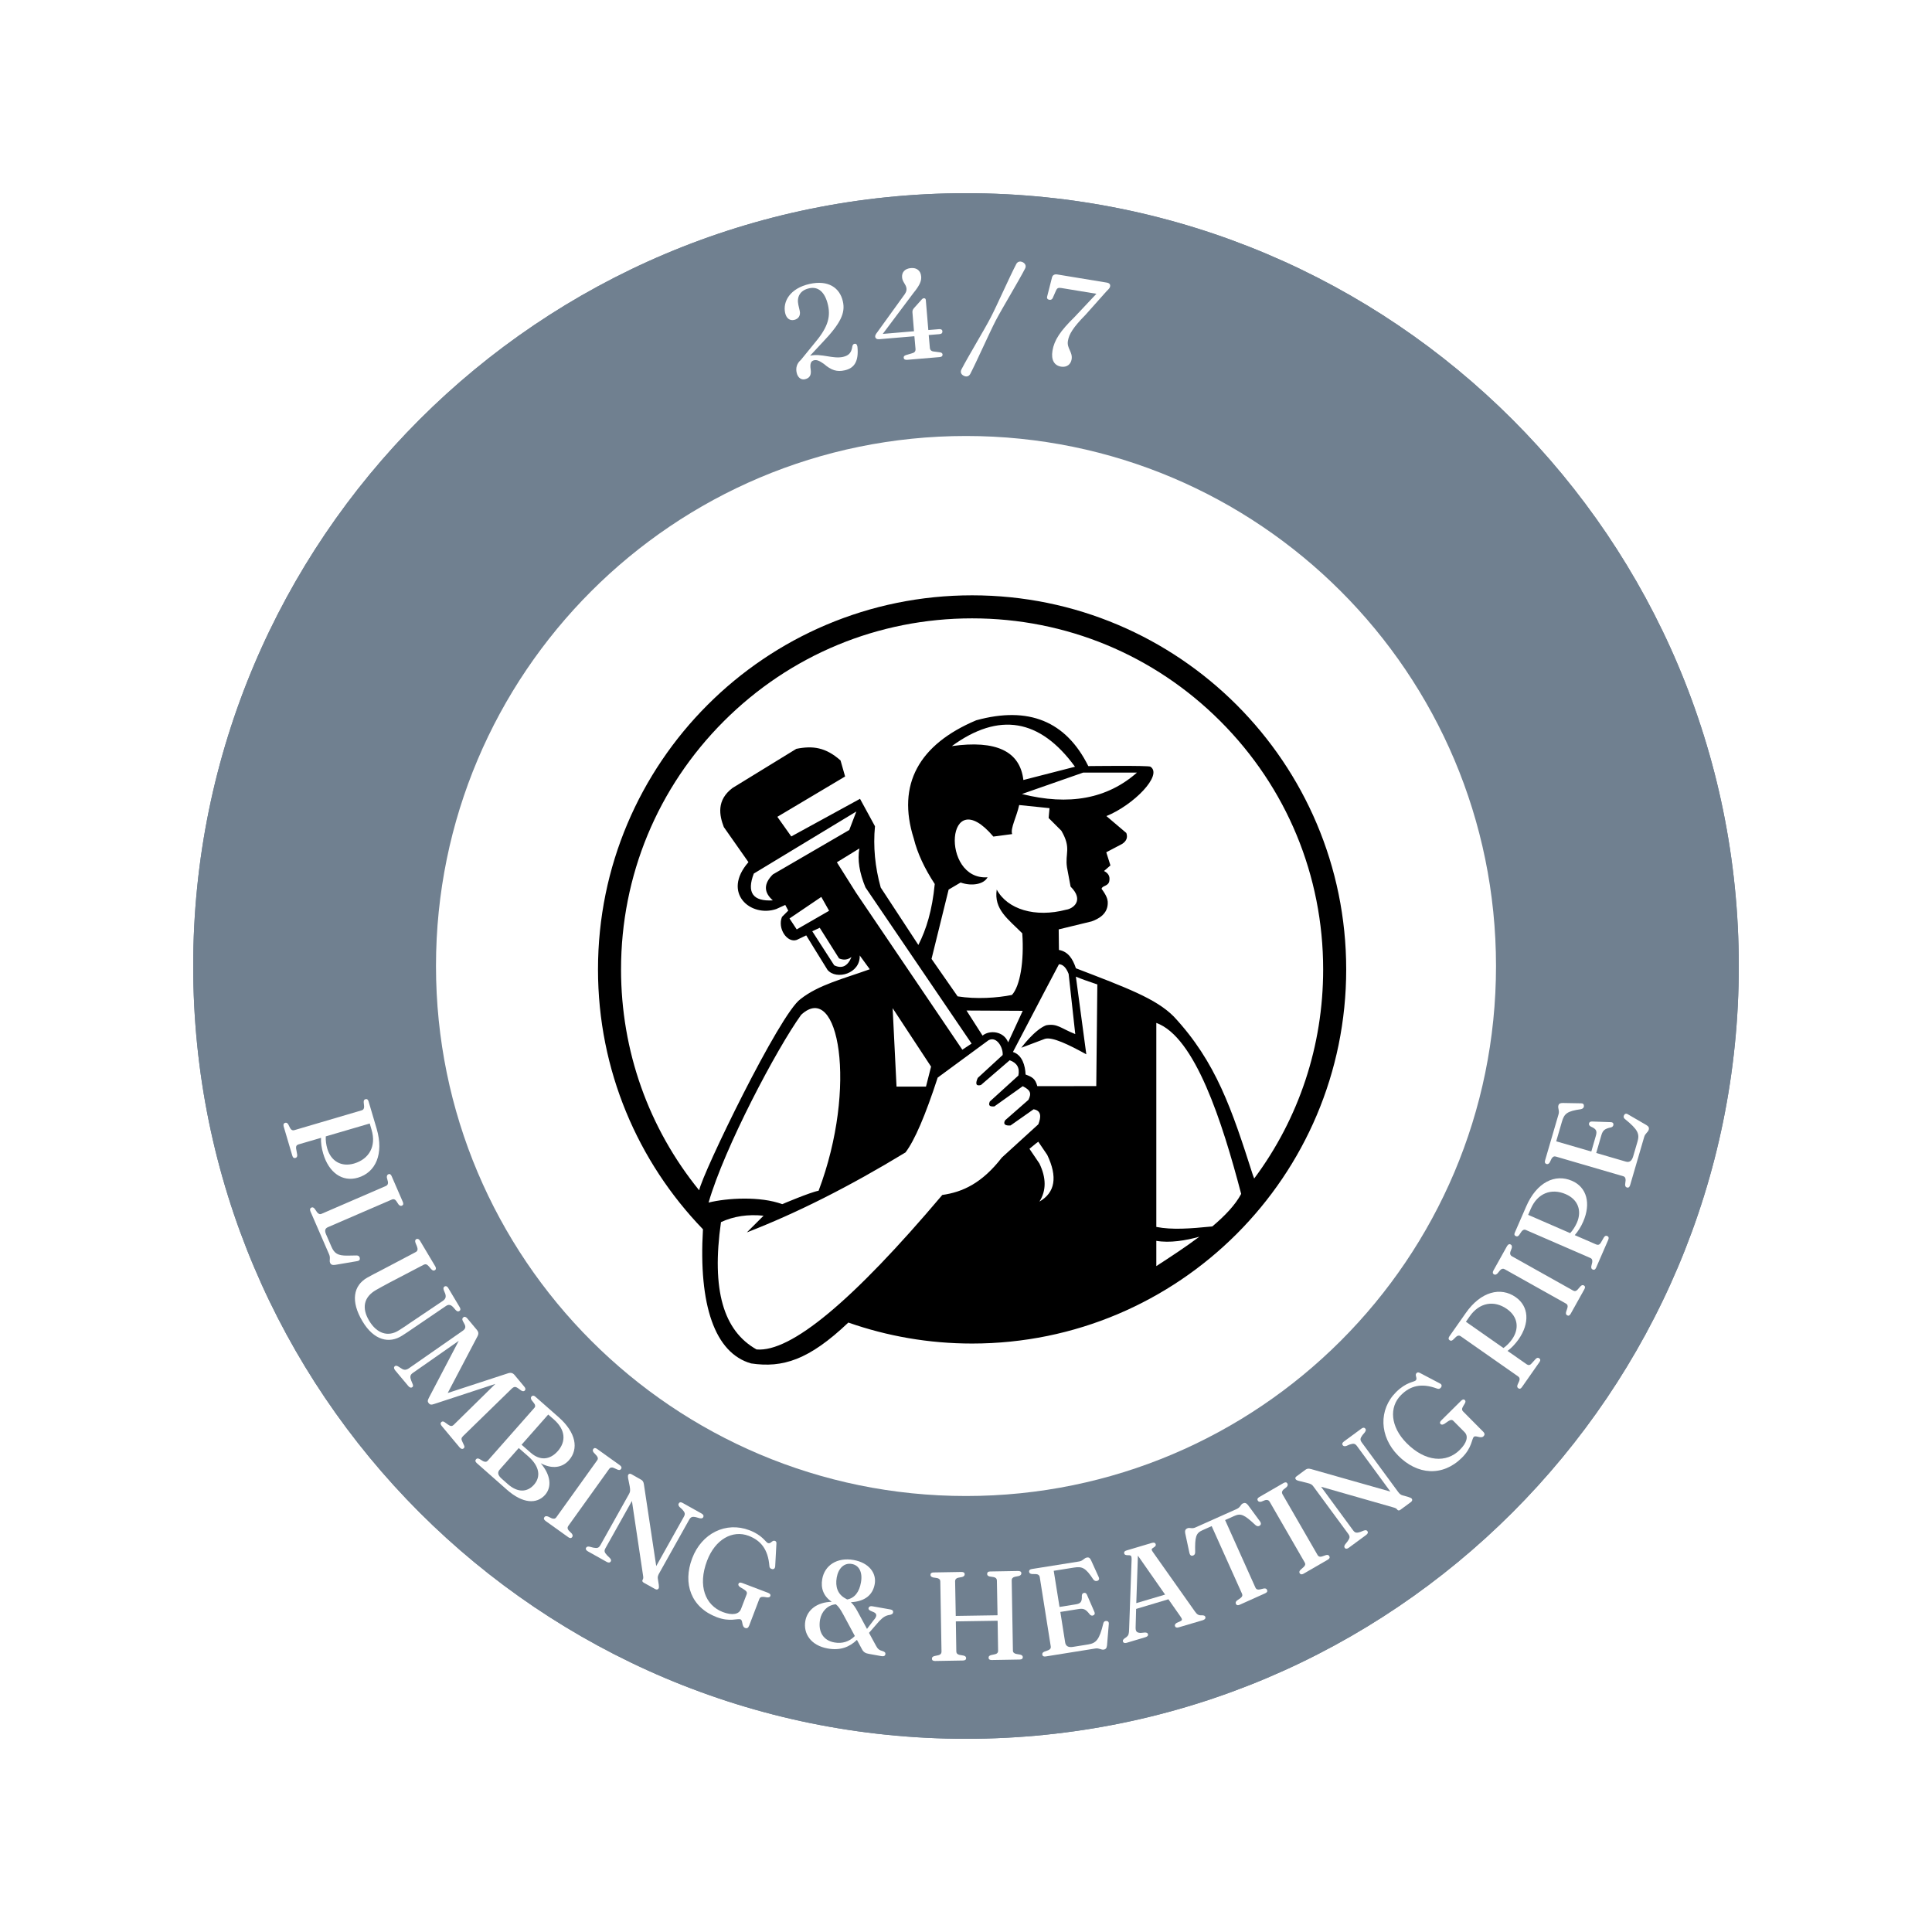 <svg xmlns="http://www.w3.org/2000/svg" xmlns:xlink="http://www.w3.org/1999/xlink" width="500" zoomAndPan="magnify" viewBox="0 0 375 375" height="500" preserveAspectRatio="xMidYMid meet" version="1.0"><defs><g/><clipPath id="94fdae62c0"><path d="M 37.5 37.5 L 337.5 37.5 L 337.5 337.5 L 37.5 337.5 Z M 37.5 37.5 " clip-rule="nonzero"/></clipPath><clipPath id="50339a3630"><path d="M 187.5 37.5 C 104.656 37.5 37.5 104.656 37.5 187.5 C 37.5 270.344 104.656 337.5 187.5 337.5 C 270.344 337.5 337.5 270.344 337.5 187.5 C 337.5 104.656 270.344 37.5 187.5 37.5 Z M 187.5 37.5 " clip-rule="nonzero"/></clipPath><clipPath id="159235a1c8"><path d="M 84.625 84.625 L 290.375 84.625 L 290.375 290.375 L 84.625 290.375 Z M 84.625 84.625 " clip-rule="nonzero"/></clipPath><clipPath id="41878bcb9f"><path d="M 187.5 84.625 C 130.684 84.625 84.625 130.684 84.625 187.5 C 84.625 244.316 130.684 290.375 187.5 290.375 C 244.316 290.375 290.375 244.316 290.375 187.5 C 290.375 130.684 244.316 84.625 187.5 84.625 Z M 187.5 84.625 " clip-rule="nonzero"/></clipPath><clipPath id="e3642b92ad"><path d="M 116 115.551 L 261.434 115.551 L 261.434 265 L 116 265 Z M 116 115.551 " clip-rule="nonzero"/></clipPath></defs><rect x="-37.5" width="450" fill="#ffffff" y="-37.5" height="450" fill-opacity="1"/><rect x="-37.5" width="450" fill="#ffffff" y="-37.5" height="450" fill-opacity="1"/><g clip-path="url(#94fdae62c0)"><g clip-path="url(#50339a3630)"><path fill="#708090" d="M 37.5 37.5 L 337.5 37.5 L 337.5 337.5 L 37.5 337.5 Z M 37.5 37.5 " fill-opacity="1" fill-rule="nonzero"/><path stroke-linecap="butt" transform="matrix(0.75, 0, 0, 0.75, 37.5, 37.5)" fill="none" stroke-linejoin="miter" d="M 200 0 C 89.542 0 -0 89.542 -0 200 C -0 310.458 89.542 400 200 400 C 310.458 400 400 310.458 400 200 C 400 89.542 310.458 0 200 0 Z M 200 0 " stroke="#708090" stroke-width="4" stroke-opacity="1" stroke-miterlimit="4"/></g></g><g clip-path="url(#159235a1c8)"><g clip-path="url(#41878bcb9f)"><path fill="#ffffff" d="M 84.625 84.625 L 290.375 84.625 L 290.375 290.375 L 84.625 290.375 Z M 84.625 84.625 " fill-opacity="1" fill-rule="nonzero"/></g></g><g clip-path="url(#e3642b92ad)"><path fill="#000000" d="M 188.684 115.551 C 148.578 115.551 116.07 148.062 116.07 188.164 C 116.07 207.758 123.832 225.539 136.445 238.602 C 135.57 253.324 138.742 262.633 145.785 264.641 C 151.918 265.547 157 263.992 164.664 256.707 C 172.184 259.344 180.266 260.781 188.684 260.781 C 228.789 260.781 261.297 228.27 261.297 188.164 C 261.297 148.062 228.789 115.551 188.684 115.551 Z M 182.898 231.941 C 165.508 252.52 153.488 262.516 146.84 261.926 C 140.418 258.305 138.07 250.402 139.941 237.211 C 142.414 236.07 145.168 235.652 148.207 235.969 L 144.965 239.207 C 154.637 235.465 164.898 230.289 175.758 223.684 C 177.531 221.352 179.613 216.512 182.004 209.164 L 191.883 201.902 C 193.492 201.066 194.734 203.379 194.617 204.777 L 189.777 209.23 C 189.262 210.402 189.469 210.859 190.402 210.598 L 195.98 205.797 C 197.41 206.301 197.969 207.289 197.664 208.762 L 192.117 213.809 C 191.785 214.621 192.133 214.816 193.004 214.754 L 198.512 210.832 C 199.984 211.582 200.266 212.168 199.621 213.477 L 195.09 217.449 C 194.621 218.266 195.215 218.527 196.148 218.449 L 200.621 215.309 C 202.207 215.586 202.059 216.887 201.539 218.227 L 194.473 224.668 C 190.594 229.676 186.844 231.383 182.898 231.941 Z M 137.535 233.418 C 140.605 222.754 150.789 203.508 155.5 196.977 C 162.77 190.211 166.52 210.926 158.891 231.121 C 157.34 231.387 151.828 233.727 151.828 233.727 C 147.574 232.152 141.137 232.527 137.535 233.418 Z M 150.008 174.762 C 146.129 174.992 144.898 173.258 146.312 169.559 L 166.215 157.512 L 164.84 161.102 L 150.008 169.727 C 148.215 171.523 148.215 173.199 150.008 174.762 Z M 159.414 174.094 L 160.93 176.781 L 154.641 180.398 L 153.242 178.273 Z M 159.109 180.082 L 162.859 186.027 C 163.738 186.406 164.543 186.312 165.277 185.746 C 164.539 187.547 163.422 188.086 161.918 187.363 L 157.66 180.758 Z M 162.438 167.371 L 166.805 164.684 C 166.41 166.867 166.801 169.387 167.984 172.242 L 188.586 202.559 C 187.961 202.961 187.363 203.352 186.789 203.746 L 166.141 173.254 Z M 198.637 151.398 C 197.98 145.809 193.355 143.613 184.754 144.816 C 193.891 138.156 201.859 139.492 208.656 148.824 Z M 210.23 149.965 L 220.68 149.965 C 214.922 155.043 207.477 156.426 198.352 154.117 Z M 192.812 162.379 L 196.457 161.895 C 196.074 160.797 197.32 158.578 197.824 156.258 C 199.258 156.406 201.219 156.609 203.711 156.863 L 203.539 158.773 L 206.012 161.246 C 208.008 164.688 206.68 165.578 207.105 168.375 L 207.801 172.09 C 210.543 174.82 208.207 176.41 206.938 176.574 C 200.934 178.156 195.543 176.516 193.465 172.668 C 192.879 176.516 195.672 178.387 198.422 181.156 C 198.805 186.621 197.992 191.402 196.418 193.117 C 193.582 193.695 189.523 193.973 185.875 193.395 L 180.809 186.121 L 184.129 172.668 L 186.453 171.297 C 188.641 172.074 190.992 171.625 191.684 170.281 C 182.48 170.93 183.609 151.52 192.812 162.379 Z M 198.508 196.199 L 195.684 202.32 C 194.816 200.109 192.055 199.895 190.711 201.008 L 187.598 196.141 Z M 180.719 207.031 L 179.734 210.91 L 174.016 210.91 L 173.262 195.684 Z M 201.75 233.23 C 203.098 231.113 203.098 228.648 201.75 225.836 L 199.816 222.98 C 200.379 222.547 200.891 222.055 201.531 221.609 L 203.266 224.16 C 205.312 228.453 204.809 231.477 201.75 233.23 Z M 212.785 210.812 L 201.34 210.82 C 200.957 209.359 200.34 209.043 199.066 208.562 C 198.992 206.859 198.434 204.766 196.609 204.188 C 198.273 201.047 201.566 194.66 205.543 187.16 C 206.316 187.18 206.941 187.805 207.422 189.039 L 208.707 200.715 C 205.891 199.613 205.266 198.609 203.055 199.004 C 200.789 199.883 198.238 203.367 198.238 203.367 L 202.801 201.645 C 204.223 201.188 207.453 202.777 210.852 204.641 L 208.828 189.562 C 209.805 189.996 211.289 190.504 212.992 191.078 Z M 224.441 240.848 C 227.074 241.301 230.145 240.785 232.793 240.047 C 230.117 242.055 227.176 243.973 224.441 245.75 Z M 235.309 238.051 C 230.938 238.48 227.555 238.742 224.441 238.148 L 224.441 198.547 C 231.957 201.25 237.223 217.703 240.91 231.734 C 239.773 233.879 237.75 236 235.309 238.051 Z M 243.16 228.012 C 239.102 215.336 236.051 206.117 227.812 197.289 C 224.352 193.812 218.594 191.699 208.832 187.941 C 208.219 186.09 207.316 184.699 205.539 184.383 L 205.492 180.395 L 211.855 178.848 C 213.133 178.398 215.164 177.422 215.008 174.996 C 214.973 174.488 214.723 173.734 213.816 172.523 C 213.918 171.84 215.262 172.074 215.336 170.84 C 215.445 170.059 215.098 169.465 214.289 169.062 L 215.535 167.977 L 214.727 165.426 L 217.805 163.805 C 218.656 163.254 218.926 162.547 218.621 161.684 L 214.754 158.398 C 219.984 156.289 225.766 150.441 223.297 148.812 C 222.898 148.551 211.238 148.699 211.238 148.699 C 206.906 139.973 199.652 137.012 189.48 139.809 C 178.395 144.484 174.012 152.246 177.367 162.773 C 178.059 165.562 179.41 168.5 181.434 171.586 C 180.938 176.699 179.793 180.41 178.254 183.414 L 170.949 172.273 C 169.836 168.281 169.461 164.312 169.832 160.375 L 166.93 155.051 L 153.586 162.352 L 150.883 158.543 L 164.035 150.715 L 163.148 147.602 C 160.262 145.043 157.754 144.711 154.566 145.348 L 142.172 152.953 C 139.031 155.328 139.625 158.266 140.492 160.531 L 145.273 167.344 C 140.035 173.344 145.73 178.125 150.664 176.445 L 152.418 175.648 L 153 176.75 L 151.781 177.969 C 150.867 180.215 152.785 183.074 154.641 182.438 L 156.488 181.555 C 157.062 182.473 158.418 184.738 160.625 188.262 C 162.352 190.293 167.016 188.98 166.871 185.453 L 168.824 188.129 C 163.738 189.969 158.887 191.145 155.398 193.906 C 151.387 196.664 136.293 227.84 135.711 231.039 C 125.887 218.941 120.543 203.965 120.543 188.164 C 120.543 169.965 127.629 152.852 140.5 139.98 C 153.371 127.113 170.48 120.023 188.684 120.023 C 206.887 120.023 223.996 127.113 236.867 139.98 C 249.738 152.852 256.824 169.965 256.824 188.164 C 256.824 202.984 252.129 217.078 243.438 228.75 Z M 243.16 228.012 " fill-opacity="1" fill-rule="evenodd"/></g><g fill="#ffffff" fill-opacity="1"><g transform="translate(153.695, 73.834)"><g><path d="M 0.938 -1.484 C 1.156 -0.516 1.828 -0.062 2.531 -0.219 C 3.406 -0.422 3.828 -0.969 3.656 -2.125 C 3.484 -3.25 3.703 -3.766 4.312 -3.906 C 4.812 -4.016 5.297 -3.859 6.219 -3.203 C 7.641 -1.969 8.75 -1.609 10.25 -1.953 C 12.109 -2.359 13.016 -3.672 12.734 -6.531 C 12.656 -6.984 12.469 -7.156 12.203 -7.109 C 12 -7.094 11.828 -6.953 11.75 -6.641 C 11.594 -5.453 11.125 -4.828 9.938 -4.562 C 7.953 -4.125 5.719 -5.281 3.578 -4.797 L 3.547 -4.797 L 5.922 -7.344 C 9.469 -11.062 10.422 -13.078 9.906 -15.328 C 9.312 -17.984 7.078 -19.531 3.438 -18.719 C -0.328 -17.875 -1.797 -15.328 -1.297 -13.078 C -1.062 -12.047 -0.391 -11.547 0.438 -11.734 C 1.297 -11.922 1.734 -12.609 1.531 -13.5 L 1.266 -14.656 C 0.938 -16.141 1.531 -17.469 3.359 -17.875 C 5.062 -18.266 6.438 -17.234 7.031 -14.562 C 7.578 -12.094 6.828 -10.062 4.297 -7.094 L 1.75 -3.969 C 0.984 -3.312 0.719 -2.438 0.938 -1.484 Z M 0.938 -1.484 "/></g></g></g><g fill="#ffffff" fill-opacity="1"><g transform="translate(169.827, 70.358)"><g><path d="M 7.281 -9.688 L 7.578 -6.062 L 1.516 -5.547 L 7.469 -13.484 C 8.797 -15.094 9.047 -15.938 8.969 -16.719 C 8.875 -17.828 8.094 -18.422 7.016 -18.328 C 5.75 -18.234 5.188 -17.469 5.266 -16.516 C 5.344 -15.578 6.047 -15.188 6.125 -14.344 C 6.156 -13.812 5.953 -13.453 5.484 -12.844 L 0.453 -5.875 C 0.141 -5.469 0.031 -5.25 0.047 -5.016 C 0.078 -4.688 0.344 -4.484 0.812 -4.516 L 7.656 -5.094 L 7.875 -2.625 C 7.906 -2.141 7.656 -1.891 7.188 -1.781 L 6.078 -1.453 C 5.734 -1.359 5.547 -1.188 5.578 -0.922 C 5.594 -0.641 5.812 -0.484 6.25 -0.516 L 12.531 -1.047 C 12.969 -1.078 13.141 -1.266 13.125 -1.562 C 13.094 -1.812 12.891 -1.953 12.531 -1.984 L 11.469 -2.125 C 10.984 -2.156 10.688 -2.391 10.656 -2.875 L 10.438 -5.328 L 12.5 -5.5 C 12.938 -5.531 13.109 -5.719 13.094 -6.062 C 13.062 -6.391 12.797 -6.5 12.438 -6.469 L 10.359 -6.297 L 9.875 -12.109 C 9.859 -12.375 9.703 -12.484 9.5 -12.469 C 9.328 -12.453 9.203 -12.391 8.984 -12.125 L 7.531 -10.5 C 7.328 -10.234 7.25 -10.031 7.281 -9.688 Z M 7.281 -9.688 "/></g></g></g><g fill="#ffffff" fill-opacity="1"><g transform="translate(186.354, 69.181)"><g><path d="M 6.938 -7 C 8.203 -9.406 11.25 -14.422 12.609 -17.047 C 12.859 -17.516 12.703 -18 12.172 -18.281 C 11.641 -18.547 11.156 -18.406 10.906 -17.938 C 9.547 -15.328 7.188 -9.953 5.922 -7.516 C 4.672 -5.109 1.609 -0.078 0.266 2.516 C 0.016 3 0.156 3.484 0.703 3.75 C 1.234 4.031 1.703 3.875 1.969 3.406 C 3.312 0.797 5.688 -4.578 6.938 -7 Z M 6.938 -7 "/></g></g></g><g fill="#ffffff" fill-opacity="1"><g transform="translate(200.517, 69.914)"><g><path d="M 7.484 -0.172 C 7.719 -1.609 6.516 -2.297 6.766 -3.734 C 6.969 -5.031 7.781 -6.375 10.172 -8.797 L 14.266 -13.391 C 14.797 -13.891 14.922 -14.094 14.953 -14.328 C 15.031 -14.719 14.797 -14.984 14.297 -15.062 L 4.703 -16.641 C 4.141 -16.734 3.781 -16.5 3.672 -16.047 L 2.75 -12.422 C 2.625 -12.016 2.797 -11.781 3.172 -11.719 C 3.484 -11.672 3.719 -11.828 3.828 -12.094 L 4.453 -13.516 C 4.641 -13.969 4.891 -14.109 5.453 -14.016 L 12.297 -12.891 L 8.062 -8.391 C 5.266 -5.656 4.094 -3.875 3.766 -1.828 C 3.469 -0.016 4.141 1.031 5.422 1.25 C 6.562 1.438 7.328 0.797 7.484 -0.172 Z M 7.484 -0.172 "/></g></g></g><g fill="#ffffff" fill-opacity="1"><g transform="translate(214.92, 72.54)"><g/></g></g><g fill="#ffffff" fill-opacity="1"><g transform="translate(54.5, 216.728)"><g><path d="M 14.969 11.859 C 18.406 10.844 20.047 7.266 18.609 2.359 L 17.047 -2.922 C 16.938 -3.328 16.719 -3.453 16.438 -3.375 C 16.203 -3.312 16.078 -3.156 16.094 -2.797 L 16.172 -1.984 C 16.188 -1.578 16.047 -1.312 15.719 -1.219 L 2.609 2.641 C 2.281 2.734 2.016 2.594 1.812 2.234 L 1.453 1.516 C 1.25 1.203 1.062 1.141 0.828 1.219 C 0.562 1.297 0.453 1.516 0.562 1.922 L 2.234 7.578 C 2.344 7.984 2.578 8.109 2.844 8.031 C 3.109 7.953 3.219 7.766 3.188 7.406 L 2.969 6.172 C 2.922 5.75 3.078 5.516 3.422 5.406 L 7.812 4.125 C 7.766 5.047 7.906 6.094 8.234 7.188 C 9.312 10.875 11.953 12.75 14.969 11.859 Z M 17.266 1.344 L 17.625 2.578 C 18.562 5.719 17.172 8.234 14.234 9.109 C 11.703 9.844 9.734 8.609 9.031 6.234 C 8.797 5.438 8.688 4.594 8.734 3.844 Z M 17.266 1.344 "/></g></g></g><g fill="#ffffff" fill-opacity="1"><g transform="translate(59.478, 233.309)"><g><path d="M 17.875 0.469 C 18.109 0.734 18.312 0.812 18.547 0.703 C 18.797 0.594 18.875 0.359 18.703 -0.031 L 16.547 -5 C 16.391 -5.391 16.156 -5.5 15.906 -5.391 C 15.672 -5.281 15.594 -5.094 15.609 -4.75 L 15.812 -3.953 C 15.891 -3.562 15.766 -3.266 15.453 -3.125 L 2.922 2.297 C 2.609 2.438 2.328 2.312 2.078 2 L 1.609 1.328 C 1.391 1.047 1.188 0.984 0.969 1.078 C 0.703 1.203 0.625 1.438 0.781 1.828 L 4.406 10.172 C 4.719 10.875 4.391 11.344 4.594 11.797 C 4.75 12.172 5.031 12.266 5.562 12.203 L 9.891 11.469 C 10.266 11.406 10.422 11.188 10.359 10.859 C 10.281 10.531 10.094 10.375 9.734 10.375 L 7.938 10.406 C 6.094 10.422 5.422 9.984 4.859 8.688 L 3.828 6.312 C 3.5 5.578 3.594 5.141 4.156 4.891 L 16.594 -0.484 C 16.906 -0.625 17.188 -0.531 17.422 -0.219 Z M 17.875 0.469 "/></g></g></g><g fill="#ffffff" fill-opacity="1"><g transform="translate(65.873, 248.154)"><g><path d="M 13.625 8.688 C 13.078 9.062 12.531 9.469 11.578 10.047 C 9.453 11.422 7.266 10.688 5.781 8.203 C 4.328 5.781 4.672 3.625 7.141 2.219 C 7.828 1.812 8.672 1.375 9.734 0.797 L 16.281 -2.625 C 16.719 -2.859 16.984 -2.781 17.344 -2.375 L 17.797 -1.844 C 18.094 -1.516 18.312 -1.469 18.531 -1.609 C 18.766 -1.734 18.812 -2.031 18.609 -2.359 L 15.641 -7.344 C 15.438 -7.672 15.156 -7.766 14.922 -7.641 C 14.688 -7.484 14.641 -7.266 14.797 -6.859 L 15.062 -6.219 C 15.266 -5.672 15.203 -5.312 14.781 -5.109 L 8.203 -1.641 C 7.094 -1.078 6 -0.5 5.422 -0.172 C 2.688 1.375 2.156 4.422 4.484 8.312 C 6.672 11.984 9.641 12.734 12.203 11.078 C 12.906 10.625 13.531 10.219 14.219 9.734 L 20.656 5.359 C 21.156 5.016 21.594 5.016 22.125 5.609 L 22.547 6.094 C 22.844 6.422 23.062 6.453 23.281 6.312 C 23.516 6.188 23.562 5.906 23.359 5.578 L 21.109 1.812 C 20.922 1.5 20.656 1.422 20.422 1.547 C 20.203 1.688 20.125 1.875 20.281 2.312 L 20.547 2.953 C 20.75 3.578 20.609 3.969 20.109 4.328 Z M 13.625 8.688 "/></g></g></g><g fill="#ffffff" fill-opacity="1"><g transform="translate(75.869, 264.976)"><g><path d="M 4.172 4.266 C 4.344 4.125 4.328 3.906 4.219 3.656 L 3.938 2.969 C 3.703 2.344 3.688 1.906 4.234 1.531 L 13.172 -4.719 L 7.406 6.281 C 7.062 6.906 7.125 7.125 7.375 7.422 C 7.578 7.656 7.828 7.75 8.422 7.531 L 20.281 3.641 L 12.219 11.562 C 11.859 11.906 11.594 11.891 11.062 11.516 L 10.5 11.109 C 10.188 10.875 9.984 10.891 9.812 11.031 C 9.594 11.219 9.594 11.484 9.875 11.812 L 13.344 15.969 C 13.625 16.297 13.922 16.328 14.125 16.156 C 14.312 16 14.328 15.797 14.172 15.5 L 13.875 14.859 C 13.625 14.359 13.641 14.125 14.047 13.734 L 23.375 4.641 C 23.891 4.125 24.172 4.125 24.688 4.484 L 25.266 4.906 C 25.562 5.094 25.781 5.109 25.969 4.953 C 26.172 4.766 26.172 4.5 25.906 4.188 L 24.031 1.938 C 23.641 1.469 23.25 1.391 22.594 1.625 L 11.031 5.406 L 16.75 -5.484 C 17.094 -6.078 17.031 -6.438 16.656 -6.891 L 14.828 -9.078 C 14.547 -9.406 14.266 -9.469 14.047 -9.266 C 13.844 -9.094 13.797 -8.891 13.984 -8.531 L 14.297 -7.953 C 14.578 -7.406 14.469 -7.016 13.906 -6.641 L 3.5 0.609 C 2.953 0.984 2.516 0.984 2.016 0.625 L 1.5 0.297 C 1.219 0.125 0.969 0.031 0.766 0.203 C 0.547 0.391 0.562 0.672 0.828 1 L 3.391 4.062 C 3.672 4.391 3.953 4.438 4.172 4.266 Z M 4.172 4.266 "/></g></g></g><g fill="#ffffff" fill-opacity="1"><g transform="translate(91.05, 282.671)"><g><path d="M 14.75 7.484 C 16.109 5.938 15.828 3.594 13.906 1.344 C 16.156 2.547 18.125 2.188 19.391 0.75 C 21.312 -1.438 20.75 -4.609 17.438 -7.547 L 12.859 -11.578 C 12.562 -11.844 12.312 -11.828 12.125 -11.625 C 11.953 -11.438 11.953 -11.234 12.125 -10.922 L 12.625 -10.281 C 12.875 -9.953 12.891 -9.641 12.656 -9.391 L 3.625 0.844 C 3.391 1.109 3.094 1.125 2.719 0.938 L 2.016 0.516 C 1.703 0.359 1.516 0.391 1.344 0.578 C 1.156 0.797 1.188 1.047 1.484 1.312 L 7.344 6.484 C 10.406 9.188 13.125 9.312 14.75 7.484 Z M 16.484 -7.125 C 18.734 -5.141 18.844 -2.859 17.219 -1.016 C 15.672 0.734 13.734 0.875 11.938 -0.719 L 10.188 -2.25 L 15.359 -8.109 Z M 11.531 0.047 C 13.719 1.984 13.938 4 12.594 5.516 C 11.312 6.969 9.469 7.109 7.531 5.406 L 6.312 4.328 C 5.578 3.672 5.453 3.125 5.953 2.562 L 9.641 -1.609 Z M 11.531 0.047 "/></g></g></g><g fill="#ffffff" fill-opacity="1"><g transform="translate(104.279, 294.054)"><g><path d="M 6.016 2.141 L 13.969 -8.953 C 14.172 -9.234 14.469 -9.281 14.828 -9.141 L 15.594 -8.797 C 15.922 -8.672 16.125 -8.719 16.266 -8.922 C 16.422 -9.156 16.375 -9.406 16.031 -9.656 L 11.625 -12.812 C 11.281 -13.062 11.031 -13.031 10.875 -12.797 C 10.734 -12.594 10.75 -12.375 10.969 -12.109 L 11.516 -11.516 C 11.781 -11.203 11.844 -10.906 11.641 -10.625 L 3.688 0.469 C 3.484 0.75 3.172 0.797 2.797 0.641 L 2.078 0.297 C 1.734 0.188 1.531 0.219 1.391 0.422 C 1.219 0.656 1.266 0.906 1.609 1.156 L 6.016 4.312 C 6.359 4.562 6.609 4.531 6.781 4.297 C 6.922 4.094 6.906 3.891 6.703 3.609 L 6.109 3.016 C 5.859 2.719 5.812 2.422 6.016 2.141 Z M 6.016 2.141 "/></g></g></g><g fill="#ffffff" fill-opacity="1"><g transform="translate(112.514, 300.226)"><g><path d="M 6.031 2.859 C 6.156 2.656 6.109 2.469 5.859 2.188 L 5.328 1.672 C 4.75 1.047 4.719 0.781 5.031 0.234 L 10.141 -8.891 L 12.266 5.328 C 12.391 6.062 12.359 6.172 12.219 6.406 C 12.094 6.625 12.172 6.828 12.453 6.984 L 14.641 8.203 C 14.938 8.375 15.188 8.312 15.312 8.109 C 15.391 7.969 15.406 7.812 15.359 7.406 L 15.172 6.203 C 15.109 5.859 15.203 5.562 15.438 5.141 L 21.219 -5.188 C 21.562 -5.797 21.828 -5.906 22.594 -5.734 L 23.312 -5.531 C 23.703 -5.469 23.859 -5.531 23.984 -5.734 C 24.109 -5.984 24.031 -6.25 23.656 -6.453 L 20 -8.5 C 19.625 -8.719 19.359 -8.656 19.234 -8.406 C 19.109 -8.203 19.156 -8.016 19.375 -7.734 L 19.922 -7.234 C 20.484 -6.609 20.516 -6.344 20.188 -5.766 L 14.859 3.75 L 12.469 -12.109 C 12.391 -12.625 12.234 -12.859 11.875 -13.047 L 10.031 -14.094 C 9.781 -14.234 9.547 -14.188 9.438 -13.984 C 9.359 -13.844 9.344 -13.719 9.391 -13.359 L 9.719 -11.703 C 9.844 -10.922 9.812 -10.672 9.594 -10.266 L 4.031 -0.328 C 3.703 0.234 3.438 0.328 2.641 0.172 L 1.922 -0.016 C 1.547 -0.078 1.375 -0.016 1.25 0.188 C 1.109 0.422 1.234 0.688 1.594 0.891 L 5.25 2.938 C 5.609 3.141 5.891 3.094 6.031 2.859 Z M 6.031 2.859 "/></g></g></g><g fill="#ffffff" fill-opacity="1"><g transform="translate(130.274, 310.058)"><g><path d="M 15.141 5.469 L 17.094 0.344 C 17.25 -0.062 17.5 -0.141 18.047 -0.094 L 18.641 0 C 19.016 0 19.172 -0.062 19.25 -0.281 C 19.344 -0.516 19.203 -0.734 18.812 -0.891 L 13.797 -2.797 C 13.391 -2.953 13.156 -2.891 13.062 -2.641 C 12.969 -2.406 13.109 -2.188 13.406 -1.984 L 14.156 -1.531 C 14.672 -1.188 14.781 -0.953 14.641 -0.578 L 13.562 2.234 C 13.156 3.328 11.828 3.516 10.031 2.844 C 6.641 1.547 5.109 -2.234 6.969 -7.125 C 8.547 -11.281 11.906 -13.141 15.047 -11.953 C 17.391 -11.047 18.797 -9.359 19.062 -6.125 C 19.062 -5.766 19.266 -5.562 19.594 -5.5 C 19.906 -5.422 20.156 -5.641 20.188 -5.984 L 20.422 -10.328 C 20.469 -10.719 20.375 -10.891 20.156 -10.969 C 19.594 -11.188 19.344 -10.328 18.781 -10.547 C 18.312 -10.719 17.734 -12.078 15.172 -13.047 C 10.641 -14.766 5.922 -12.469 4.078 -7.594 C 2.203 -2.672 3.875 1.938 8.828 3.828 C 11.422 4.812 12.859 4.031 13.469 4.266 C 13.953 4.453 13.656 5.672 14.344 5.922 C 14.688 6.062 14.953 5.953 15.141 5.469 Z M 15.141 5.469 "/></g></g></g><g fill="#ffffff" fill-opacity="1"><g transform="translate(148.48, 316.621)"><g/></g></g><g fill="#ffffff" fill-opacity="1"><g transform="translate(154.471, 318.548)"><g><path d="M 12.844 1.578 C 13.141 2.141 13.531 2.359 14.188 2.469 L 16.609 2.906 C 17.062 2.984 17.328 2.859 17.375 2.547 C 17.438 2.234 17.25 2.047 16.828 1.922 C 16.203 1.766 15.875 1.5 15.562 0.891 L 14.203 -1.609 L 16.203 -3.906 C 17 -4.719 17.484 -5 18.297 -5.109 C 18.703 -5.219 18.844 -5.344 18.875 -5.578 C 18.938 -5.891 18.766 -6.078 18.344 -6.156 L 14.797 -6.781 C 14.438 -6.844 14.156 -6.672 14.109 -6.406 C 14.078 -6.219 14.172 -6.062 14.469 -5.906 L 15.188 -5.594 C 15.781 -5.297 15.75 -4.781 15.109 -4.078 L 13.812 -2.375 L 12.016 -5.703 C 11.562 -6.562 11.172 -7.094 10.688 -7.562 C 13.422 -7.703 14.938 -8.984 15.312 -11.078 C 15.703 -13.266 14.125 -15.234 11.234 -15.75 C 7.984 -16.328 5.594 -14.703 5.125 -12.062 C 4.797 -10.25 5.391 -8.703 6.969 -7.641 C 4.062 -7.562 2.219 -6.047 1.844 -3.922 C 1.422 -1.516 2.859 0.828 6.188 1.422 C 8.594 1.859 10.391 1.172 11.859 -0.25 Z M 10.859 -14.984 C 12.25 -14.75 13 -13.406 12.641 -11.406 C 12.328 -9.562 11.406 -8.344 9.969 -8.094 C 9.859 -8.156 9.734 -8.219 9.609 -8.297 C 8.109 -9.109 7.625 -10.594 7.938 -12.359 C 8.25 -14.125 9.359 -15.25 10.859 -14.984 Z M 4.703 -4.188 C 4.984 -5.734 6.141 -7.031 7.766 -7.156 C 8.219 -6.797 8.641 -6.234 9.219 -5.156 L 11.453 -1 C 10.344 0.141 8.953 0.516 7.484 0.25 C 5.344 -0.125 4.281 -1.812 4.703 -4.188 Z M 4.703 -4.188 "/></g></g></g><g fill="#ffffff" fill-opacity="1"><g transform="translate(173.204, 321.562)"><g/></g></g><g fill="#ffffff" fill-opacity="1"><g transform="translate(179.512, 322.429)"><g><path d="M 6.109 -1.875 L 6.016 -7.719 L 14.125 -7.844 L 14.219 -2 C 14.219 -1.656 14.031 -1.438 13.625 -1.344 L 12.828 -1.172 C 12.484 -1.062 12.359 -0.906 12.375 -0.656 C 12.375 -0.375 12.562 -0.219 12.969 -0.219 L 18.391 -0.312 C 18.828 -0.312 19.016 -0.5 19.016 -0.781 C 19 -1.031 18.859 -1.172 18.516 -1.266 L 17.719 -1.406 C 17.328 -1.5 17.094 -1.703 17.094 -2.047 L 16.859 -15.703 C 16.859 -16.047 17.078 -16.281 17.469 -16.375 L 18.25 -16.531 C 18.594 -16.641 18.734 -16.812 18.734 -17.062 C 18.734 -17.344 18.531 -17.5 18.094 -17.5 L 12.672 -17.406 C 12.266 -17.406 12.094 -17.219 12.094 -16.938 C 12.094 -16.688 12.219 -16.531 12.562 -16.438 L 13.375 -16.312 C 13.781 -16.219 13.984 -16 13.984 -15.656 L 14.109 -8.906 L 6 -8.781 L 5.875 -15.531 C 5.875 -15.875 6.078 -16.094 6.469 -16.188 L 7.266 -16.344 C 7.594 -16.453 7.734 -16.625 7.734 -16.875 C 7.734 -17.156 7.531 -17.312 7.109 -17.312 L 1.688 -17.219 C 1.266 -17.219 1.094 -17.031 1.094 -16.75 C 1.094 -16.5 1.234 -16.359 1.578 -16.25 L 2.391 -16.125 C 2.781 -16.031 3 -15.828 3 -15.484 L 3.234 -1.828 C 3.234 -1.484 3.031 -1.25 2.641 -1.156 L 1.844 -0.984 C 1.5 -0.891 1.359 -0.719 1.375 -0.469 C 1.375 -0.188 1.562 -0.031 1.984 -0.031 L 7.406 -0.125 C 7.828 -0.125 8.016 -0.312 8.016 -0.594 C 8 -0.844 7.859 -0.984 7.531 -1.078 L 6.719 -1.219 C 6.328 -1.312 6.109 -1.531 6.109 -1.875 Z M 6.109 -1.875 "/></g></g></g><g fill="#ffffff" fill-opacity="1"><g transform="translate(200.997, 321.829)"><g><path d="M -1.25 -16.75 C -1.203 -16.5 -1.078 -16.359 -0.703 -16.312 L 0.094 -16.297 C 0.516 -16.266 0.75 -16.078 0.812 -15.75 L 2.953 -2.266 C 3.016 -1.922 2.844 -1.672 2.453 -1.516 L 1.688 -1.234 C 1.359 -1.078 1.281 -0.906 1.312 -0.672 C 1.359 -0.391 1.562 -0.25 1.969 -0.312 L 11.625 -1.859 C 12.328 -1.969 12.75 -1.562 13.234 -1.641 C 13.672 -1.719 13.812 -1.969 13.875 -2.469 L 14.219 -6.594 C 14.266 -6.984 14.078 -7.203 13.719 -7.203 C 13.438 -7.203 13.234 -7.062 13.156 -6.734 C 12.391 -3.531 11.75 -2.891 10.203 -2.641 L 7.281 -2.172 C 6.359 -2.016 5.859 -2.328 5.75 -3.031 L 4.812 -8.953 L 8.359 -9.516 C 9.328 -9.672 9.75 -9.484 10.531 -8.469 C 10.734 -8.234 10.984 -8.172 11.234 -8.297 C 11.5 -8.422 11.562 -8.656 11.422 -8.969 L 9.969 -12.312 C 9.844 -12.578 9.656 -12.719 9.375 -12.641 C 9.125 -12.594 9 -12.391 8.984 -12.062 C 9.031 -10.922 8.781 -10.578 7.781 -10.422 L 4.656 -9.922 L 3.531 -16.938 L 7.453 -17.562 C 9.047 -17.812 9.719 -17.547 11.219 -15.25 C 11.438 -14.953 11.766 -14.875 12.078 -15.016 C 12.344 -15.156 12.406 -15.391 12.266 -15.703 L 10.797 -18.938 C 10.594 -19.406 10.375 -19.578 10 -19.516 C 9.422 -19.438 9.234 -18.875 8.469 -18.75 L -0.734 -17.281 C -1.141 -17.219 -1.281 -17.016 -1.25 -16.75 Z M -1.25 -16.75 "/></g></g></g><g fill="#ffffff" fill-opacity="1"><g transform="translate(217.709, 319.151)"><g><path d="M 5.109 -1.984 C 5.031 -2.203 4.844 -2.281 4.516 -2.281 L 3.688 -2.203 C 2.875 -2.234 2.672 -2.516 2.719 -3.453 L 2.812 -6.859 L 9.078 -8.734 L 11.375 -5.453 C 11.75 -4.906 11.828 -4.719 11.484 -4.516 L 10.672 -4.141 C 10.391 -3.953 10.281 -3.75 10.344 -3.547 C 10.422 -3.281 10.672 -3.156 11.062 -3.281 L 15.766 -4.672 C 16.156 -4.797 16.328 -5.031 16.25 -5.297 C 16.172 -5.531 16.016 -5.625 15.531 -5.625 C 14.938 -5.578 14.609 -5.797 14.203 -6.391 L 6.031 -17.953 C 5.75 -18.359 5.75 -18.516 6.188 -18.766 C 6.578 -19 6.688 -19.188 6.609 -19.438 C 6.531 -19.688 6.281 -19.797 5.859 -19.672 L 0.984 -18.219 C 0.562 -18.109 0.422 -17.875 0.5 -17.609 C 0.562 -17.391 0.766 -17.281 1.234 -17.281 C 1.828 -17.312 1.938 -17.141 1.938 -16.531 L 1.453 -2.969 C 1.422 -2 1.359 -1.75 0.953 -1.406 L 0.547 -1.125 C 0.25 -0.875 0.188 -0.734 0.25 -0.531 C 0.328 -0.281 0.562 -0.172 0.969 -0.281 L 4.625 -1.375 C 5.047 -1.5 5.188 -1.719 5.109 -1.984 Z M 2.844 -7.984 L 3.156 -17.203 L 8.438 -9.641 Z M 2.844 -7.984 "/></g></g></g><g fill="#ffffff" fill-opacity="1"><g transform="translate(235.512, 313.764)"><g><path d="M -3.453 -17.297 C -4.188 -16.953 -4.578 -17.328 -5.031 -17.125 C -5.438 -16.953 -5.547 -16.672 -5.469 -16.188 L -4.641 -12.312 C -4.547 -11.922 -4.328 -11.734 -4.016 -11.812 C -3.703 -11.891 -3.531 -12.094 -3.531 -12.469 C -3.594 -15.516 -3.375 -16.188 -2.109 -16.75 L -0.328 -17.547 L 5.562 -4.422 C 5.703 -4.109 5.609 -3.828 5.266 -3.578 L 4.594 -3.109 C 4.328 -2.875 4.281 -2.688 4.375 -2.453 C 4.5 -2.203 4.719 -2.109 5.109 -2.281 L 10.047 -4.5 C 10.438 -4.672 10.547 -4.906 10.422 -5.156 C 10.328 -5.391 10.156 -5.484 9.797 -5.438 L 9 -5.25 C 8.594 -5.172 8.312 -5.281 8.172 -5.594 L 2.281 -18.719 L 4.062 -19.516 C 5.328 -20.078 5.969 -19.812 8.188 -17.734 C 8.484 -17.484 8.75 -17.469 9.016 -17.641 C 9.281 -17.844 9.297 -18.125 9.062 -18.453 L 6.719 -21.641 C 6.391 -22.031 6.125 -22.125 5.734 -21.953 C 5.266 -21.75 5.297 -21.219 4.547 -20.875 Z M -3.453 -17.297 "/></g></g></g><g fill="#ffffff" fill-opacity="1"><g transform="translate(251.299, 306.442)"><g><path d="M 4.453 -4.594 L -2.375 -16.422 C -2.547 -16.719 -2.484 -17.016 -2.203 -17.297 L -1.562 -17.812 C -1.328 -18.078 -1.297 -18.281 -1.422 -18.5 C -1.562 -18.75 -1.797 -18.797 -2.156 -18.594 L -6.859 -15.875 C -7.219 -15.672 -7.312 -15.438 -7.172 -15.188 C -7.047 -14.969 -6.844 -14.891 -6.484 -14.969 L -5.734 -15.266 C -5.344 -15.359 -5.047 -15.281 -4.875 -14.984 L 1.953 -3.156 C 2.125 -2.859 2.047 -2.562 1.75 -2.297 L 1.141 -1.75 C 0.891 -1.5 0.844 -1.297 0.969 -1.078 C 1.109 -0.844 1.359 -0.781 1.719 -0.984 L 6.422 -3.703 C 6.781 -3.906 6.859 -4.156 6.719 -4.391 C 6.594 -4.609 6.406 -4.688 6.062 -4.594 L 5.281 -4.328 C 4.906 -4.219 4.625 -4.297 4.453 -4.594 Z M 4.453 -4.594 "/></g></g></g><g fill="#ffffff" fill-opacity="1"><g transform="translate(260.325, 301.499)"><g><path d="M 5.094 -4.297 C 4.953 -4.484 4.781 -4.547 4.406 -4.422 L 3.734 -4.156 C 2.922 -3.891 2.656 -3.984 2.281 -4.5 L -3.906 -12.922 L 9.922 -8.969 C 10.641 -8.766 10.719 -8.703 10.875 -8.484 C 11.031 -8.281 11.25 -8.266 11.5 -8.453 L 13.516 -9.938 C 13.797 -10.141 13.844 -10.391 13.719 -10.578 C 13.609 -10.719 13.484 -10.797 13.078 -10.922 L 11.922 -11.25 C 11.578 -11.344 11.328 -11.531 11.047 -11.922 L 4.031 -21.469 C 3.625 -22.016 3.656 -22.297 4.125 -22.938 L 4.609 -23.516 C 4.812 -23.844 4.828 -24.016 4.688 -24.203 C 4.516 -24.422 4.25 -24.453 3.922 -24.203 L 0.547 -21.719 C 0.188 -21.453 0.125 -21.203 0.297 -20.984 C 0.438 -20.797 0.609 -20.75 0.969 -20.828 L 1.656 -21.125 C 2.438 -21.375 2.703 -21.312 3.094 -20.781 L 9.547 -11.984 L -5.875 -16.359 C -6.375 -16.5 -6.641 -16.438 -6.969 -16.203 L -8.672 -14.938 C -8.906 -14.781 -8.969 -14.562 -8.828 -14.375 C -8.734 -14.25 -8.625 -14.172 -8.281 -14.078 L -6.641 -13.672 C -5.875 -13.484 -5.672 -13.359 -5.391 -12.969 L 1.344 -3.812 C 1.734 -3.281 1.719 -3 1.25 -2.344 L 0.781 -1.75 C 0.578 -1.453 0.547 -1.25 0.688 -1.062 C 0.844 -0.844 1.141 -0.828 1.469 -1.078 L 4.844 -3.562 C 5.188 -3.812 5.25 -4.078 5.094 -4.297 Z M 5.094 -4.297 "/></g></g></g><g fill="#ffffff" fill-opacity="1"><g transform="translate(276.62, 289.393)"><g><path d="M 11.25 -11.516 L 7.391 -15.406 C 7.078 -15.719 7.109 -15.984 7.391 -16.469 L 7.703 -16.984 C 7.875 -17.297 7.859 -17.484 7.703 -17.641 C 7.516 -17.828 7.266 -17.797 6.969 -17.5 L 3.156 -13.719 C 2.844 -13.422 2.812 -13.172 3 -12.984 C 3.172 -12.812 3.422 -12.844 3.75 -13.031 L 4.469 -13.531 C 4.969 -13.859 5.234 -13.859 5.516 -13.562 L 7.641 -11.422 C 8.453 -10.609 8.094 -9.328 6.719 -7.969 C 4.141 -5.406 0.078 -5.578 -3.609 -9.297 C -6.734 -12.453 -7.047 -16.281 -4.656 -18.641 C -2.875 -20.406 -0.734 -21 2.297 -19.875 C 2.641 -19.734 2.906 -19.844 3.078 -20.094 C 3.281 -20.375 3.219 -20.688 2.906 -20.844 L -0.953 -22.875 C -1.297 -23.062 -1.484 -23.062 -1.672 -22.875 C -2.094 -22.453 -1.406 -21.875 -1.828 -21.453 C -2.188 -21.109 -3.672 -21.141 -5.625 -19.203 C -9.062 -15.797 -8.906 -10.562 -5.234 -6.859 C -1.531 -3.109 3.375 -2.719 7.141 -6.453 C 9.109 -8.406 9 -10.031 9.453 -10.5 C 9.828 -10.859 10.812 -10.094 11.328 -10.609 C 11.594 -10.875 11.609 -11.156 11.25 -11.516 Z M 11.25 -11.516 "/></g></g></g><g fill="#ffffff" fill-opacity="1"><g transform="translate(290.123, 275.529)"><g/></g></g><g fill="#ffffff" fill-opacity="1"><g transform="translate(294.266, 270.88)"><g><path d="M -0.078 -19.109 C -3 -21.156 -6.844 -20.203 -9.766 -16.016 L -12.938 -11.5 C -13.172 -11.156 -13.125 -10.906 -12.906 -10.75 C -12.688 -10.609 -12.5 -10.594 -12.234 -10.828 L -11.656 -11.391 C -11.344 -11.672 -11.047 -11.719 -10.766 -11.531 L 0.422 -3.703 C 0.703 -3.5 0.766 -3.203 0.609 -2.812 L 0.281 -2.078 C 0.172 -1.734 0.234 -1.562 0.438 -1.422 C 0.672 -1.25 0.906 -1.297 1.141 -1.641 L 4.531 -6.484 C 4.781 -6.828 4.734 -7.062 4.5 -7.234 C 4.266 -7.391 4.062 -7.359 3.812 -7.109 L 2.969 -6.188 C 2.688 -5.875 2.375 -5.859 2.078 -6.062 L -1.656 -8.672 C -0.906 -9.219 -0.172 -9.984 0.484 -10.906 C 2.688 -14.062 2.5 -17.312 -0.078 -19.109 Z M -9.734 -14.328 L -9 -15.375 C -7.125 -18.062 -4.281 -18.562 -1.781 -16.812 C 0.391 -15.297 0.656 -12.984 -0.766 -10.938 C -1.234 -10.266 -1.828 -9.656 -2.453 -9.234 Z M -9.734 -14.328 "/></g></g></g><g fill="#ffffff" fill-opacity="1"><g transform="translate(303.906, 256.726)"><g><path d="M 1.453 -6.219 L -10.453 -12.891 C -10.75 -13.062 -10.859 -13.344 -10.75 -13.734 L -10.469 -14.5 C -10.406 -14.844 -10.469 -15.047 -10.688 -15.172 C -10.922 -15.312 -11.172 -15.219 -11.391 -14.859 L -14.031 -10.125 C -14.234 -9.75 -14.172 -9.516 -13.938 -9.375 C -13.719 -9.25 -13.516 -9.297 -13.25 -9.547 L -12.734 -10.172 C -12.469 -10.469 -12.156 -10.547 -11.859 -10.375 L 0.047 -3.703 C 0.359 -3.531 0.438 -3.25 0.328 -2.859 L 0.078 -2.094 C -0.016 -1.75 0.062 -1.547 0.281 -1.422 C 0.516 -1.281 0.766 -1.359 0.969 -1.734 L 3.609 -6.469 C 3.828 -6.828 3.766 -7.078 3.531 -7.219 C 3.312 -7.344 3.094 -7.297 2.859 -7.047 L 2.312 -6.422 C 2.047 -6.125 1.766 -6.047 1.453 -6.219 Z M 1.453 -6.219 "/></g></g></g><g fill="#ffffff" fill-opacity="1"><g transform="translate(309.004, 247.896)"><g><path d="M -3.891 -18.703 C -7.172 -20.125 -10.734 -18.422 -12.766 -13.734 L -14.969 -8.672 C -15.141 -8.297 -15.047 -8.078 -14.781 -7.969 C -14.562 -7.859 -14.359 -7.891 -14.141 -8.172 L -13.688 -8.844 C -13.438 -9.188 -13.141 -9.297 -12.828 -9.156 L -0.312 -3.719 C 0.016 -3.578 0.109 -3.297 0.047 -2.875 L -0.141 -2.078 C -0.172 -1.734 -0.078 -1.578 0.141 -1.484 C 0.406 -1.359 0.625 -1.453 0.797 -1.828 L 3.156 -7.25 C 3.312 -7.641 3.234 -7.859 2.969 -7.984 C 2.719 -8.094 2.516 -8.031 2.312 -7.719 L 1.688 -6.641 C 1.453 -6.281 1.156 -6.203 0.828 -6.344 L -3.344 -8.156 C -2.734 -8.859 -2.156 -9.734 -1.703 -10.781 C -0.172 -14.312 -1 -17.453 -3.891 -18.703 Z M -12.391 -12.094 L -11.875 -13.281 C -10.578 -16.281 -7.906 -17.328 -5.094 -16.109 C -2.672 -15.062 -1.938 -12.859 -2.922 -10.578 C -3.266 -9.812 -3.719 -9.094 -4.234 -8.547 Z M -12.391 -12.094 "/></g></g></g><g fill="#ffffff" fill-opacity="1"><g transform="translate(315.842, 231.965)"><g><path d="M -15.672 -6.031 C -15.438 -5.969 -15.25 -6.031 -15.047 -6.328 L -14.688 -7.062 C -14.484 -7.422 -14.203 -7.578 -13.875 -7.484 L -0.766 -3.656 C -0.438 -3.562 -0.297 -3.281 -0.312 -2.859 L -0.406 -2.047 C -0.406 -1.688 -0.281 -1.547 -0.047 -1.469 C 0.219 -1.391 0.438 -1.516 0.562 -1.922 L 3.297 -11.297 C 3.5 -11.984 4.031 -12.188 4.172 -12.672 C 4.297 -13.094 4.141 -13.328 3.719 -13.594 L 0.141 -15.672 C -0.203 -15.891 -0.484 -15.797 -0.625 -15.484 C -0.75 -15.234 -0.719 -14.984 -0.453 -14.766 C 2.125 -12.688 2.438 -11.859 1.984 -10.344 L 1.156 -7.516 C 0.891 -6.609 0.422 -6.297 -0.281 -6.5 L -6.016 -8.172 L -5.016 -11.625 C -4.734 -12.562 -4.391 -12.875 -3.141 -13.141 C -2.828 -13.219 -2.688 -13.438 -2.672 -13.703 C -2.672 -14 -2.859 -14.156 -3.219 -14.156 L -6.844 -14.281 C -7.156 -14.281 -7.375 -14.156 -7.422 -13.891 C -7.469 -13.656 -7.344 -13.438 -7.031 -13.281 C -6 -12.828 -5.812 -12.453 -6.094 -11.484 L -6.969 -8.453 L -13.781 -10.438 L -12.672 -14.25 C -12.219 -15.797 -11.688 -16.297 -8.984 -16.672 C -8.609 -16.75 -8.391 -16.984 -8.406 -17.328 C -8.406 -17.656 -8.594 -17.812 -8.938 -17.812 L -12.5 -17.875 C -13 -17.875 -13.25 -17.766 -13.359 -17.391 C -13.516 -16.828 -13.109 -16.438 -13.328 -15.688 L -15.938 -6.75 C -16.062 -6.344 -15.938 -6.125 -15.672 -6.031 Z M -15.672 -6.031 "/></g></g></g></svg>